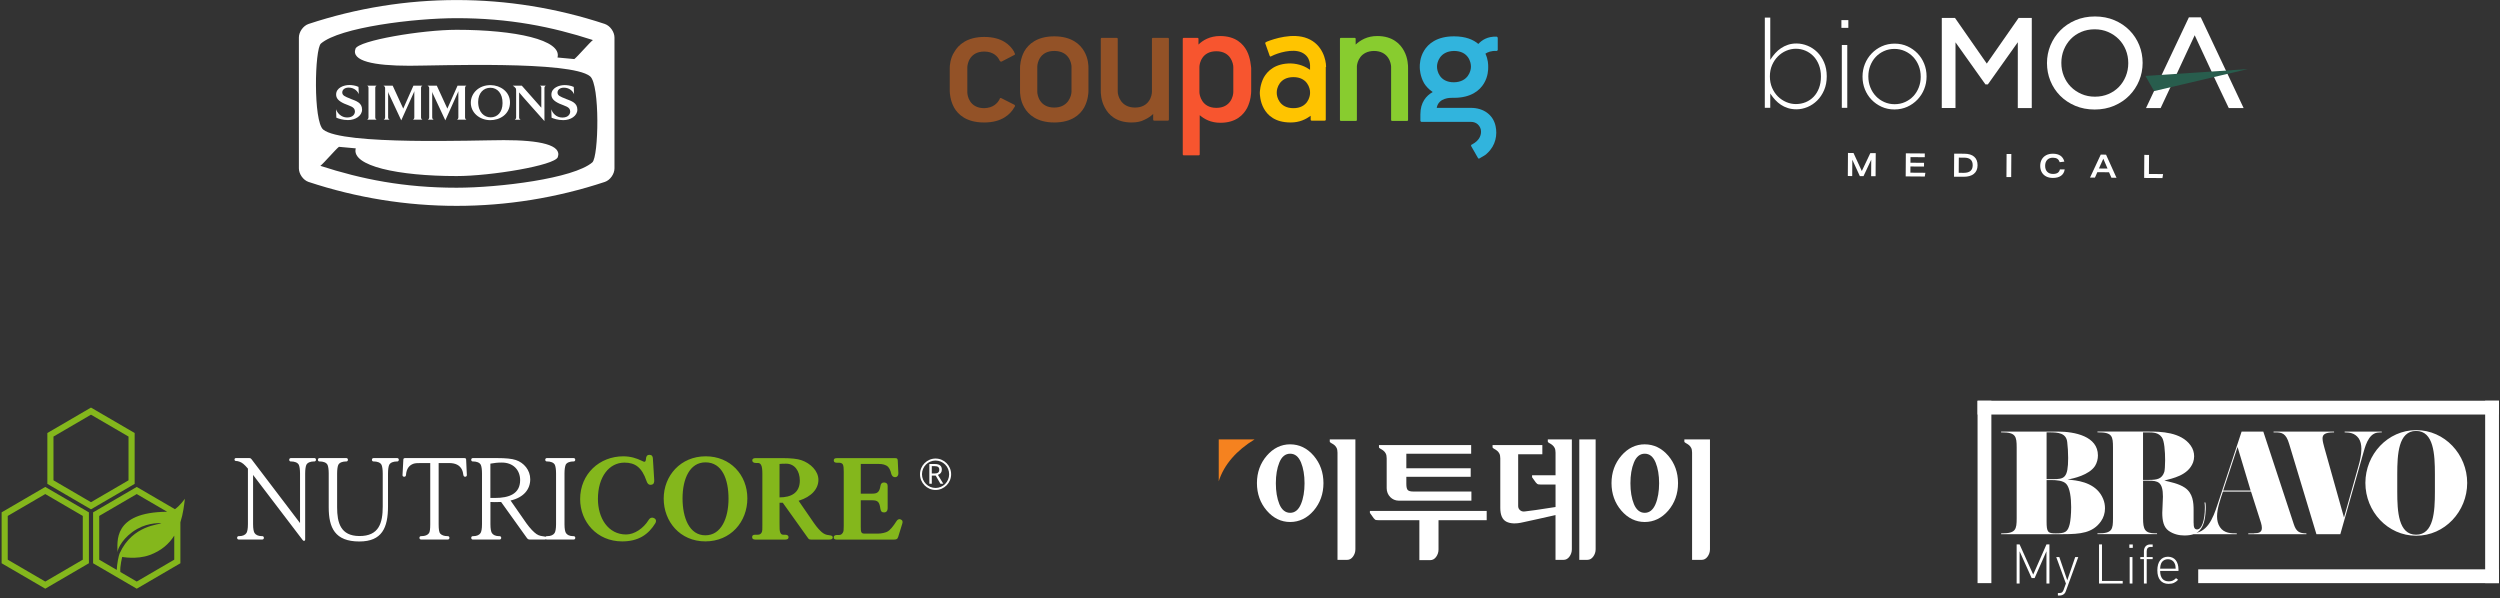 <svg width="911" height="218" viewBox="0 0 911 218" fill="none" xmlns="http://www.w3.org/2000/svg">
<rect x="0" y="0" width="911" height="218" fill="#333333" stroke="none"/>
<path d="M220.426 8.74C185.293 -2.89 147.545 -2.89 112.412 8.74C110.478 9.402 108.914 11.645 108.914 13.664V61.363C108.914 63.393 110.49 65.636 112.412 66.286C147.534 77.928 185.293 77.928 220.415 66.286C222.349 65.636 223.914 63.393 223.914 61.363V13.664C223.914 11.634 222.337 9.402 220.415 8.74M215.854 59.165C208.991 65.064 181.884 68.406 166.402 68.406C147.221 68.406 131.784 65.311 116.738 60.432C117.934 59.535 122.316 54.409 123.512 53.501L129.638 54.062C127.927 60.466 145.03 64.156 166.391 64.156C178.955 64.156 202.172 60.264 203.256 57.269C204.866 52.794 196.673 51.067 183.583 51.067C173.623 51.067 124.742 52.985 117.778 47.22C114.134 44.192 114.648 17.847 116.951 15.862C123.814 9.963 150.921 6.621 166.391 6.621C185.573 6.621 201.01 9.716 216.055 14.595C214.859 15.492 210.477 20.617 209.281 21.526L203.156 20.954C204.866 14.55 187.752 10.86 166.391 10.86C153.838 10.86 130.621 14.752 129.537 17.758C127.927 22.232 136.121 23.96 149.222 23.96C159.181 23.96 208.052 22.042 215.027 27.806C218.682 30.835 218.157 57.179 215.843 59.165M127.749 35.983C125.681 35.197 124.719 34.782 124.719 33.672C124.719 32.898 125.379 31.922 127.067 31.922C129.179 31.922 130.442 33.38 130.744 34.345L130.633 31.653C129.504 31.115 128.05 30.98 127.301 30.98C125.289 30.98 122.484 31.967 122.484 34.446C122.484 35.825 123.367 36.812 125.401 37.743C127.413 38.641 129.336 38.876 129.336 40.626C129.336 41.512 128.676 42.813 126.485 42.813C124.295 42.813 122.864 41.108 122.45 39.807L122.562 42.88C123.333 43.194 124.786 43.755 126.798 43.755C129.515 43.755 131.94 42.207 131.94 39.93C131.94 37.407 129.794 36.801 127.737 36.005M206.185 36.005C204.106 35.22 203.156 34.805 203.156 33.694C203.156 32.921 203.815 31.945 205.503 31.945C207.616 31.945 208.879 33.403 209.192 34.367L209.08 31.676C207.951 31.137 206.498 31.003 205.749 31.003C203.737 31.003 200.931 31.99 200.931 34.468C200.931 35.848 201.814 36.835 203.849 37.766C205.861 38.663 207.784 38.898 207.784 40.648C207.784 41.534 207.124 42.835 204.933 42.835C202.63 42.835 201.311 41.13 200.887 39.829L200.998 42.902C201.781 43.216 203.234 43.777 205.246 43.777C207.962 43.777 210.388 42.229 210.388 39.953C210.388 37.429 208.242 36.824 206.185 36.027M137.25 31.216H133.774C134.087 31.362 134.277 31.62 134.277 32.035V42.779C134.277 43.172 134.087 43.429 133.774 43.598H137.25C136.926 43.441 136.747 43.183 136.747 42.779V32.035C136.747 31.62 136.915 31.362 137.25 31.216ZM153.894 31.216H150.652L146.941 39.583L143.096 31.216H139.72C140.033 31.362 140.335 31.687 140.335 32.035V42.779C140.335 43.172 140.123 43.429 139.832 43.598H141.967C141.643 43.441 141.431 43.183 141.431 42.779V33.414L141.565 33.908L146.215 43.856L150.831 33.616L151.01 33.201C151.01 33.201 150.977 33.403 150.977 33.616V42.779C150.977 43.172 150.787 43.429 150.485 43.598H153.928C153.615 43.441 153.425 43.183 153.425 42.779V32.035C153.425 31.62 153.615 31.362 153.928 31.216M169.968 31.216H166.727L163.015 39.583L159.17 31.216H155.783C156.096 31.362 156.398 31.687 156.398 32.035V42.779C156.398 43.172 156.186 43.429 155.895 43.598H158.03C157.706 43.441 157.493 43.183 157.493 42.779V33.414L157.628 33.908L162.278 43.856L166.883 33.616L167.062 33.201C167.062 33.201 167.028 33.403 167.028 33.616V42.779C167.028 43.172 166.838 43.429 166.525 43.598H169.968C169.655 43.441 169.465 43.183 169.465 42.779V32.035C169.465 31.62 169.655 31.362 169.968 31.216ZM178.888 31.014C174.272 30.958 171.622 34.154 171.567 37.306C171.488 41.041 174.719 43.732 178.575 43.788C182.052 43.833 185.763 41.714 185.841 37.452C185.908 33.324 182.175 31.059 178.888 31.025M178.754 42.757C176.541 42.757 174.238 40.996 174.238 37.115C174.272 33.896 176.183 31.979 178.709 31.979C181.236 31.979 183.169 34.053 183.125 37.575C183.125 40.872 181.269 42.768 178.743 42.768M197.254 32.057V39.246L190.156 31.227H186.858C187.261 31.451 187.529 31.698 187.719 31.922C188.088 32.337 188.077 32.36 188.077 33.066V42.801C188.077 43.194 187.864 43.452 187.574 43.62H189.709C189.384 43.463 189.172 43.205 189.172 42.801V33.672C189.172 33.818 198.394 44.125 198.394 44.125V32.046C198.394 31.631 198.606 31.373 198.897 31.227H196.762C197.075 31.373 197.265 31.631 197.265 32.046" fill="white"/>
<g clip-path="url(#clip0_0_1)">
<path d="M723.984 23.171L712.396 6.531H707.592L707.584 39.363H712.58L712.588 15.426L723.483 30.745H724.386L735.291 15.389L735.283 39.368L740.376 39.371L740.383 6.539L735.579 6.536L723.984 23.171Z" fill="white"/>
<path d="M775.981 11.036C774.456 9.498 772.61 8.262 770.486 7.36C768.363 6.458 765.977 6 763.398 6C760.818 6 758.424 6.463 756.283 7.378C754.146 8.293 752.287 9.546 750.763 11.099C749.238 12.652 748.035 14.472 747.192 16.506C746.347 18.543 745.919 20.726 745.919 22.995C745.919 25.265 746.337 27.446 747.164 29.48C747.991 31.519 749.186 33.334 750.711 34.874C752.235 36.414 754.084 37.651 756.205 38.55C758.329 39.45 760.714 39.907 763.294 39.91C765.876 39.91 768.269 39.447 770.409 38.532C772.545 37.617 774.402 36.367 775.929 34.811C777.453 33.258 778.654 31.438 779.499 29.404C780.344 27.367 780.772 25.184 780.772 22.914C780.772 20.647 780.355 18.467 779.528 16.43C778.7 14.393 777.505 12.579 775.978 11.036H775.981ZM763.392 35.232C761.621 35.232 759.97 34.903 758.489 34.254C756.998 33.603 755.692 32.717 754.605 31.619C753.519 30.523 752.666 29.21 752.062 27.718C751.457 26.224 751.152 24.606 751.154 22.907C751.154 21.21 751.46 19.599 752.064 18.122C752.668 16.642 753.511 15.334 754.569 14.236C755.624 13.143 756.913 12.267 758.396 11.632C759.879 10.999 761.533 10.678 763.304 10.678C765.075 10.678 766.724 11.007 768.207 11.653C769.698 12.304 771.005 13.193 772.091 14.291C773.175 15.387 774.031 16.699 774.635 18.192C775.239 19.69 775.545 21.309 775.542 23.003C775.542 24.698 775.236 26.308 774.632 27.788C774.028 29.271 773.185 30.578 772.128 31.674C771.072 32.766 769.784 33.642 768.301 34.278C766.815 34.91 765.163 35.232 763.392 35.232Z" fill="white"/>
<path d="M808.207 31.072L808.479 31.653L808.21 31.072H808.207Z" fill="#040000"/>
<path d="M791.265 31.069L791.242 31.119L791.336 31.069H791.265Z" fill="#040000"/>
<path d="M806.109 26.531L806.07 26.541L808.207 31.072H808.21L808.479 31.653L812.12 39.382H817.578L801.974 6.322H797.628L782.006 39.374H787.342L791.234 31.07H791.265L799.749 12.843L806.109 26.531Z" fill="white"/>
<path d="M812.052 39.381H812.12L808.479 31.652L812.052 39.381Z" fill="#040000"/>
<path d="M791.336 31.069L791.242 31.119L791.409 31.069H791.336Z" fill="#040000"/>
<path d="M819.087 25.171L784.952 33.193L781.807 27.676L819.087 25.171Z" fill="#285D4D"/>
<path d="M662.196 18.99C661.159 17.975 659.969 17.191 658.657 16.655C657.343 16.119 655.989 15.847 654.633 15.847C653.51 15.847 652.471 16.004 651.542 16.318C650.612 16.631 649.759 17.044 649.007 17.552C648.252 18.059 647.557 18.663 646.935 19.348C646.31 20.038 645.755 20.765 645.283 21.508L645.086 21.819V6.418H643.103L643.095 39.288H645.084V34.056L645.278 34.351C645.753 35.07 646.302 35.768 646.906 36.422C647.511 37.078 648.2 37.666 648.955 38.174C649.707 38.681 650.565 39.086 651.511 39.384C652.455 39.682 653.503 39.834 654.623 39.834C655.979 39.834 657.335 39.554 658.649 39.005C659.961 38.456 661.154 37.656 662.189 36.626C663.223 35.598 664.068 34.33 664.706 32.853C665.342 31.378 665.666 29.692 665.666 27.843V27.752C665.666 25.903 665.344 24.217 664.709 22.742C664.074 21.267 663.228 20.004 662.194 18.99H662.196ZM663.545 27.932C663.545 29.477 663.306 30.887 662.837 32.118C662.368 33.35 661.714 34.409 660.897 35.258C660.081 36.111 659.106 36.775 658.001 37.232C656.897 37.687 655.694 37.92 654.423 37.92C653.212 37.92 652.025 37.672 650.892 37.185C649.759 36.699 648.74 36.014 647.863 35.146C646.987 34.278 646.274 33.214 645.745 31.985C645.216 30.753 644.949 29.373 644.949 27.885V27.793C644.949 26.306 645.219 24.933 645.747 23.717C646.276 22.504 646.989 21.44 647.866 20.556C648.742 19.675 649.761 18.982 650.897 18.496C652.032 18.009 653.22 17.764 654.431 17.764C655.639 17.764 656.814 18.004 657.918 18.475C659.023 18.948 660.005 19.628 660.838 20.493C661.67 21.361 662.336 22.433 662.819 23.681C663.301 24.928 663.547 26.329 663.547 27.843V27.935L663.545 27.932Z" fill="white"/>
<path d="M673.537 7.331H671.009V10.152H673.537V7.331Z" fill="white"/>
<path d="M673.146 16.394H671.157V39.293H673.146V16.394Z" fill="white"/>
<path d="M698.742 19.45C697.708 18.378 696.471 17.507 695.068 16.866C693.666 16.226 692.102 15.902 690.419 15.899C688.734 15.899 687.16 16.223 685.745 16.864C684.324 17.507 683.071 18.391 682.024 19.491C680.974 20.592 680.149 21.879 679.574 23.309C678.998 24.739 678.705 26.282 678.705 27.89V27.981C678.705 29.592 678.995 31.132 679.571 32.565C680.149 33.998 680.963 35.266 681.998 36.338C683.032 37.413 684.269 38.281 685.672 38.921C687.075 39.562 688.641 39.886 690.323 39.886C692.009 39.886 693.58 39.562 694.998 38.921C696.417 38.283 697.666 37.399 698.719 36.293C699.769 35.19 700.594 33.906 701.169 32.476C701.748 31.046 702.038 29.503 702.041 27.895V27.803C702.041 26.193 701.75 24.653 701.172 23.223C700.596 21.792 699.782 20.524 698.745 19.45H698.742ZM699.912 27.987C699.912 29.346 699.673 30.651 699.204 31.861C698.735 33.072 698.073 34.136 697.239 35.031C696.406 35.925 695.39 36.644 694.223 37.175C693.056 37.705 691.773 37.972 690.409 37.972C689.076 37.972 687.808 37.711 686.642 37.196C685.475 36.68 684.446 35.959 683.582 35.051C682.719 34.144 682.037 33.062 681.552 31.835C681.067 30.609 680.823 29.284 680.823 27.892V27.803C680.823 26.444 681.062 25.139 681.531 23.931C682 22.723 682.662 21.656 683.494 20.762C684.329 19.868 685.343 19.146 686.509 18.618C687.676 18.087 688.96 17.821 690.323 17.821C691.656 17.821 692.924 18.082 694.088 18.597C695.252 19.112 696.282 19.834 697.148 20.744C698.011 21.651 698.696 22.734 699.178 23.96C699.663 25.184 699.907 26.509 699.907 27.903V27.994L699.912 27.987Z" fill="white"/>
<path d="M673.397 55.739L675.417 55.752L678.446 62.328L681.547 55.791L683.52 55.804L683.465 64.208L681.842 64.197L681.881 58.184L679.065 64.179L677.722 64.171L674.984 58.197L674.945 64.153L673.346 64.142L673.4 55.739H673.397Z" fill="white"/>
<path d="M694.485 55.877L701.395 55.922L701.387 57.287L696.181 57.253L696.168 59.3L701.117 59.331L701.11 60.696L696.16 60.665L696.144 62.924L701.607 62.961L701.39 64.326L694.433 64.281L694.488 55.877H694.485Z" fill="white"/>
<path d="M712.096 55.99L715.796 56.014C717.375 56.024 718.578 56.39 719.4 57.114C720.224 57.839 720.631 58.882 720.623 60.247C720.616 61.588 720.17 62.621 719.285 63.345C718.401 64.069 717.146 64.425 715.521 64.414L712.044 64.391L712.098 55.987L712.096 55.99ZM715.575 62.982C717.745 62.995 718.837 62.077 718.85 60.226C718.863 58.39 717.844 57.465 715.798 57.452L713.791 57.438L713.755 62.971L715.575 62.984V62.982Z" fill="white"/>
<path d="M731.202 56.115L732.929 56.126L732.875 64.529L731.148 64.519L731.202 56.115Z" fill="white"/>
<path d="M752.251 58.9L750.545 59.101C750.355 58.526 750.065 58.113 749.679 57.859C749.29 57.606 748.758 57.477 748.082 57.472C747.21 57.467 746.523 57.723 746.018 58.241C745.512 58.761 745.258 59.483 745.25 60.409C745.245 61.334 745.491 62.061 745.994 62.584C746.497 63.109 747.195 63.376 748.089 63.382C748.821 63.387 749.394 63.256 749.808 62.987C750.223 62.72 750.498 62.299 750.633 61.726L752.373 61.737C752.233 62.741 751.789 63.51 751.04 64.048C750.291 64.584 749.295 64.848 748.058 64.84C747.078 64.835 746.246 64.644 745.559 64.27C744.872 63.897 744.348 63.379 743.987 62.712C743.627 62.045 743.448 61.274 743.453 60.395C743.459 59.533 743.648 58.772 744.016 58.11C744.387 57.449 744.918 56.934 745.613 56.562C746.308 56.191 747.138 56.008 748.102 56.013C750.381 56.029 751.763 56.991 752.251 58.9Z" fill="white"/>
<path d="M765.513 56.34L767.44 56.353L771.249 64.781L769.405 64.767L768.531 62.772L764.271 62.744L763.395 64.728L761.608 64.718L765.513 56.34ZM767.989 61.418L766.449 57.831L764.852 61.397L767.992 61.418H767.989Z" fill="white"/>
<path d="M781.384 56.442L783.111 56.452L783.067 63.397L788.224 63.431L787.993 64.89L781.33 64.846L781.384 56.442Z" fill="white"/>
</g>
<g clip-path="url(#clip1_0_1)">
<path d="M454.358 18.564C453.011 16.013 450.315 13.129 444.587 13.129C440.881 13.129 438.298 14.682 436.726 16.235V14.128C436.726 13.906 436.501 13.795 436.389 13.795H431.335C431.11 13.795 430.998 14.017 430.998 14.128V56.274C430.998 56.496 431.223 56.607 431.335 56.607H436.838C437.063 56.607 437.175 56.385 437.175 56.274V41.967C438.86 43.408 441.218 44.739 444.7 44.739C450.428 44.739 453.123 41.856 454.471 39.305C455.818 36.643 455.931 33.87 455.931 33.315V24.775C455.818 24.11 455.706 21.226 454.358 18.564ZM449.417 33.537C449.417 34.868 448.518 39.305 443.24 39.305C437.961 39.305 437.063 34.757 437.063 33.537V24.442C437.063 23.111 437.961 18.675 443.24 18.675C448.518 18.675 449.417 23.222 449.417 24.442V33.537Z" fill="#F7552F"/>
<path d="M371.699 24.665C371.699 24.11 371.811 21.337 373.271 18.675C374.731 16.124 377.876 13.241 384.165 13.241C390.454 13.241 393.599 16.124 395.059 18.675C396.631 21.337 396.631 24.11 396.631 24.665V33.205C396.631 33.76 396.519 36.532 395.059 39.194C393.599 41.745 390.567 44.629 384.165 44.629C377.876 44.629 374.731 41.745 373.271 39.194C371.699 36.532 371.699 33.76 371.699 33.205V24.665ZM377.988 33.427C377.988 34.758 378.887 39.194 384.165 39.194C389.444 39.194 390.454 34.647 390.454 33.427V24.332C390.454 23.001 389.556 18.564 384.165 18.564C378.774 18.564 377.988 23.112 377.988 24.332V33.427Z" fill="#935227"/>
<path d="M425.944 14.128C425.944 13.906 425.832 13.795 425.607 13.795H420.104C419.879 13.795 419.767 14.017 419.767 14.128V33.426C419.767 34.757 418.869 39.194 413.59 39.194C408.312 39.194 407.301 34.646 407.301 33.426V14.128C407.301 13.906 407.076 13.795 406.964 13.795H401.461C401.236 13.795 401.124 14.017 401.124 14.128V33.205C401.124 33.759 401.124 36.532 402.584 39.194C403.932 41.745 406.627 44.629 412.355 44.629C414.264 44.629 415.836 44.296 417.072 43.63C418.307 43.076 419.43 42.299 420.216 41.523V43.63C420.216 43.852 420.441 43.963 420.553 43.963H425.607C425.832 43.963 425.944 43.741 425.944 43.63V14.128Z" fill="#935227"/>
<path d="M483.222 24.332C483.222 21.892 481.986 16.235 476.483 14.017C471.092 11.799 464.017 14.239 461.771 15.126L461.322 15.348C461.097 15.459 460.985 15.681 461.097 15.902L462.669 20.339C462.782 20.561 462.894 20.672 463.118 20.561C463.231 20.561 463.231 20.45 463.343 20.45C465.477 19.341 470.98 17.566 474.349 19.119C477.719 20.672 477.382 24.11 477.382 24.553V25.441C475.809 24.332 473.563 23.223 470.306 23.112C464.578 23.112 461.883 25.884 460.535 28.214C459.188 30.765 459.075 33.426 459.075 33.87C459.075 34.425 459.188 37.087 460.535 39.527C461.883 41.967 464.578 44.629 470.306 44.629C473.676 44.629 475.922 43.408 477.606 42.188V43.63C477.606 43.852 477.831 43.963 477.943 43.963H482.773C482.997 43.963 483.109 43.741 483.109 43.63V24.443C483.184 24.443 483.222 24.406 483.222 24.332ZM477.382 33.981C477.382 35.201 476.483 39.416 471.317 39.416C466.151 39.416 465.252 35.201 465.252 33.981V33.537C465.252 32.317 466.151 28.103 471.317 28.103C476.483 28.103 477.382 32.317 477.382 33.537V33.981Z" fill="#FFC400"/>
<path d="M545.329 13.352C542.072 13.241 540.05 14.572 538.703 16.014C536.906 14.461 534.098 13.241 529.83 13.241C523.541 13.241 520.396 16.014 518.936 18.454C517.364 21.005 517.364 23.666 517.364 24.221V24.554C517.364 25.108 517.476 27.77 518.936 30.321C519.61 31.43 520.621 32.539 522.081 33.538C519.722 34.869 517.588 37.309 517.588 41.634V43.963C517.588 44.185 517.813 44.407 517.925 44.407H536.007C538.141 44.407 539.264 45.849 539.601 47.18C539.938 48.843 539.376 51.062 536.456 52.615L536.232 52.725C536.007 52.836 536.007 53.058 536.119 53.28L538.59 57.606C538.702 57.827 538.927 57.827 539.152 57.717C539.152 57.717 540.387 56.94 540.836 56.718C541.286 56.496 541.623 56.164 541.959 55.831C545.104 52.947 545.666 49.065 544.992 45.96C544.093 41.745 540.499 39.305 536.007 39.305H523.541C524.215 35.534 528.595 35.645 529.156 35.645H529.83C536.119 35.645 539.264 32.872 540.724 30.432C542.296 27.881 542.296 25.219 542.296 24.665V24.11C542.296 23.666 542.296 21.67 541.286 19.563C542.072 19.008 543.419 18.454 545.329 18.564C545.553 18.564 545.778 18.343 545.778 18.232V13.906C545.778 13.573 545.553 13.352 545.329 13.352ZM536.007 24.443C536.007 25.663 535.109 29.878 529.83 29.988C524.439 29.988 523.653 25.663 523.653 24.443V24.11C523.653 22.89 524.552 18.675 529.83 18.564C535.221 18.564 536.007 22.89 536.007 24.11V24.443Z" fill="#31B4DD"/>
<path d="M369.677 38.196L364.848 35.756C364.623 35.645 364.399 35.756 364.286 35.978V36.089C363.5 37.641 361.928 39.305 358.671 39.416C353.28 39.416 352.494 34.868 352.494 33.648V24.554C352.494 23.223 353.392 18.786 358.671 18.786C361.928 18.786 363.613 20.561 364.286 22.114C364.399 22.224 364.511 22.446 364.736 22.446H364.96L369.677 20.006C369.902 19.895 369.902 19.674 369.79 19.452C369.677 19.23 369.565 19.119 369.565 18.897C368.105 16.346 365.073 13.462 358.671 13.462C352.382 13.462 349.237 16.346 347.777 18.897C346.205 21.226 346.092 24.11 346.092 24.665V33.205C346.092 33.759 346.205 36.532 347.665 39.194C349.125 41.745 352.157 44.629 358.559 44.629H358.671C364.96 44.629 368.105 41.745 369.565 39.194L369.902 38.639C369.902 38.529 369.79 38.307 369.677 38.196Z" fill="#935227"/>
<path d="M511.636 18.564C510.288 16.013 507.48 13.129 501.865 13.129C498.159 13.129 495.688 14.682 494.003 16.235V14.128C494.003 13.906 493.779 13.795 493.666 13.795H488.613C488.388 13.795 488.276 14.017 488.276 14.128V43.741C488.276 43.963 488.5 44.074 488.613 44.074H494.116C494.34 44.074 494.453 43.852 494.453 43.741V24.11C494.565 22.557 495.688 18.675 500.63 18.564C506.02 18.564 506.919 23.111 506.919 24.331V43.741C506.919 43.963 507.144 44.074 507.256 44.074H512.759C512.984 44.074 513.096 43.852 513.096 43.741V24.664C513.096 24.11 513.096 21.226 511.636 18.564Z" fill="#88CC2F"/>
</g>
<g clip-path="url(#clip2_0_1)">
<path d="M49.062 157.787L33.157 148.518L17.257 157.787V176.327L33.162 185.597L49.067 176.327V157.787H49.062ZM33.162 183.003L19.488 175.03V159.084L33.157 151.111L46.831 159.084V175.025L33.157 182.998L33.162 183.003ZM16.495 177.433L0.59 186.703V205.248L16.495 214.518L32.4 205.243V186.703L16.495 177.438V177.433ZM16.495 211.918L2.821 203.946V188.005L16.495 180.032L30.168 188.005V203.946L16.495 211.918ZM67.367 181.742C67.367 181.742 65.709 184.171 63.744 185.551L49.825 177.438L33.925 186.708V205.253L49.83 214.523L65.735 205.248V190.309C66.733 187.214 67.086 184.13 67.372 181.742H67.367ZM42.542 207.671L36.156 203.946V188.005L49.83 180.032L60.904 186.486C40.797 186.625 42.865 197.709 42.819 201.274C42.839 199.822 45.035 195.518 50.034 192.717C54.41 190.273 58.765 190.656 58.765 190.656C58.335 191.219 48.33 191.203 43.612 201.615C43.249 202.416 42.629 205.387 42.547 207.666L42.542 207.671ZM49.83 211.918L43.858 208.436C43.648 206.291 44.543 202.948 44.543 202.948C44.543 202.948 49.753 203.956 54.43 202.292C58.816 200.732 61.641 198.127 63.498 195.177V203.946L49.825 211.918H49.83Z" fill="#84B71C"/>
<path d="M114.534 166.923H106.004C105.656 166.923 105.39 167.145 105.39 167.543C105.39 167.941 105.651 168.163 106.004 168.163H106.224C107.14 168.163 108.542 168.473 108.936 169.491C109.156 170.023 109.33 171.082 109.33 172.54V190.604L91.614 167.285C91.439 167.062 91.219 166.928 90.871 166.928H85.928C85.667 166.928 85.447 167.15 85.447 167.46C85.447 167.858 85.795 167.987 86.015 167.987C86.281 167.987 86.716 168.034 87.197 168.21C88.246 168.561 89.034 169.222 90.344 170.767V190.992C90.344 192.717 90.124 193.684 89.817 194.216C89.377 194.924 88.42 195.363 87.238 195.363H87.018C86.67 195.363 86.404 195.585 86.404 195.983C86.404 196.381 86.665 196.603 87.018 196.603H95.549C95.902 196.603 96.158 196.381 96.158 195.983C96.158 195.585 95.897 195.363 95.549 195.363H95.329C94.147 195.363 93.184 194.924 92.744 194.216C92.442 193.684 92.222 192.717 92.222 190.992V173.062L110.282 196.779C110.415 196.954 110.548 197.089 110.809 197.089C110.983 197.089 111.203 196.913 111.203 196.644V172.529C111.203 171.072 111.382 170.013 111.597 169.481C111.991 168.468 113.388 168.153 114.309 168.153H114.529C114.877 168.153 115.143 167.931 115.143 167.533C115.143 167.135 114.877 166.913 114.529 166.913L114.534 166.923ZM144.712 166.923H136.14C135.792 166.923 135.531 167.145 135.531 167.543C135.531 167.941 135.792 168.163 136.14 168.163H136.36C137.276 168.163 138.679 168.473 139.073 169.491C139.287 170.023 139.467 171.082 139.467 172.54V184.553C139.467 190.516 138.151 195.373 130.936 195.332C124.114 195.285 122.845 190.516 122.845 184.863V172.54C122.845 171.082 123.019 170.023 123.239 169.491C123.633 168.478 125.03 168.163 125.951 168.163H126.172C126.519 168.163 126.786 167.941 126.786 167.543C126.786 167.145 126.525 166.923 126.172 166.923H116.459C116.111 166.923 115.85 167.145 115.85 167.543C115.85 167.941 116.111 168.163 116.459 168.163H116.679C117.595 168.163 118.997 168.473 119.391 169.491C119.611 170.023 119.785 171.082 119.785 172.54V184.863C119.785 192.325 122.057 197.316 130.936 197.316C139.206 197.316 141.391 192.33 141.391 184.465V172.54C141.391 171.082 141.565 170.023 141.785 169.491C142.179 168.478 143.576 168.163 144.497 168.163H144.717C145.065 168.163 145.326 167.941 145.326 167.543C145.326 167.145 145.065 166.923 144.717 166.923H144.712ZM169.204 166.923H147.639C147.204 166.923 146.979 167.099 146.979 167.496L146.677 173.103C146.636 173.547 146.979 173.723 147.286 173.723C147.593 173.723 147.895 173.589 147.941 173.103C148.115 170.721 149.164 169.527 150.653 168.995C151.221 168.773 152.229 168.731 153.586 168.731H156.779V191.079C156.779 192.717 156.651 193.771 156.344 194.257C155.817 195.006 154.855 195.363 153.632 195.363H153.458C153.11 195.363 152.844 195.585 152.844 195.983C152.844 196.381 153.105 196.603 153.458 196.603H163.165C163.513 196.603 163.774 196.381 163.774 195.983C163.774 195.585 163.513 195.363 163.165 195.363H162.991C161.896 195.363 160.98 195.053 160.412 194.433C160.018 193.994 159.844 192.888 159.844 191.079V168.731H163.559C165.965 168.731 167.541 169.481 168.37 171.206C168.59 171.651 168.718 172.178 168.851 173.103C168.938 173.589 169.199 173.723 169.506 173.723C169.813 173.723 170.12 173.547 170.12 173.103L169.859 167.496C169.859 167.099 169.639 166.923 169.204 166.923ZM206.075 169.486C206.469 168.473 207.866 168.158 208.787 168.158H209.007C209.355 168.158 209.616 167.936 209.616 167.538C209.616 167.14 209.35 166.918 209.007 166.918H199.3C198.952 166.918 198.686 167.14 198.686 167.538C198.686 167.936 198.952 168.158 199.3 168.158H199.52C200.436 168.158 201.838 168.468 202.232 169.486C202.452 170.018 202.626 171.077 202.626 172.534V190.997C202.626 192.723 202.406 193.689 202.104 194.221C201.664 194.929 200.702 195.368 199.525 195.368H199.305C199.1 195.368 198.931 195.451 198.819 195.595C198.767 195.575 198.706 195.554 198.645 195.544C197.549 195.368 196.546 195.327 195.497 194.614C194.535 193.952 193.179 192.583 191.823 190.687L186.045 182.383C190.902 181.277 193.22 178.234 193.22 174.653C193.22 171.3 190.902 168.602 187.975 167.631C186.532 167.145 184.26 166.923 181.153 166.923H172.315C171.967 166.923 171.706 167.145 171.706 167.543C171.706 167.941 171.967 168.163 172.315 168.163H172.535C173.457 168.163 174.859 168.473 175.248 169.491C175.468 170.023 175.642 171.082 175.642 172.54V191.002C175.642 192.728 175.427 193.694 175.12 194.226C174.685 194.934 173.723 195.373 172.541 195.373H172.321C171.973 195.373 171.712 195.595 171.712 195.993C171.712 196.391 171.973 196.613 172.321 196.613H182.033C182.381 196.613 182.642 196.391 182.642 195.993C182.642 195.595 182.381 195.373 182.033 195.373H181.813C180.631 195.373 179.669 194.934 179.234 194.226C178.932 193.694 178.712 192.728 178.712 191.002V182.92C179.106 182.967 179.807 182.967 180.155 182.967C180.636 182.967 181.598 182.967 182.607 182.92L191.966 195.993C192.273 196.438 192.58 196.613 193.102 196.613H198.527C198.691 196.613 198.824 196.562 198.921 196.479C199.028 196.562 199.161 196.613 199.315 196.613H209.023C209.371 196.613 209.632 196.391 209.632 195.993C209.632 195.595 209.366 195.373 209.023 195.373H208.803C207.626 195.373 206.659 194.934 206.224 194.226C205.922 193.694 205.702 192.728 205.702 191.002V172.54C205.702 171.082 205.876 170.023 206.096 169.491L206.075 169.486ZM180.355 181.453H178.692V168.954C180.222 168.69 181.23 168.556 182.888 168.556C187.043 168.556 189.536 171.294 189.536 174.963C189.536 179.996 185.467 181.453 180.355 181.453Z" fill="white"/>
<path d="M238.484 188.888C237.655 188.403 236.867 188.625 236.34 189.509C234.456 192.557 231.176 194.764 228.162 194.764C221.596 194.764 217.881 188.801 217.881 181.825C217.881 173.785 221.949 168.576 227.548 168.576C231.396 168.576 233.893 170.256 235.598 175.289C235.859 176.038 236.253 176.746 237.215 176.658C238.31 176.57 238.438 175.733 238.397 174.891L237.916 167.161C237.875 166.499 237.742 165.75 236.647 165.75C235.685 165.75 235.465 166.458 235.418 167.031C235.378 168.137 234.983 168.272 234.937 168.272C234.63 168.272 234.456 168.23 233.888 167.915C231.831 166.944 229.774 166.282 227.108 166.282C218.49 166.282 211.402 172.684 211.402 181.872C211.402 190.175 217.569 197.285 226.709 197.285C232.614 197.285 236.288 194.81 238.827 190.619C239.088 190.175 239.267 189.338 238.479 188.894L238.484 188.888ZM257.157 166.277C248.018 166.277 241.851 173.341 241.851 181.691C241.851 190.041 247.803 197.28 257.029 197.28C266.256 197.28 272.336 190.17 272.336 181.603C272.336 173.036 266.123 166.277 257.157 166.277ZM257.029 195.068C251.211 195.068 248.719 188.708 248.719 181.598C248.719 174.488 251.344 168.483 257.075 168.483C263.155 168.483 265.473 174.622 265.473 181.732C265.473 188.842 262.807 195.068 257.035 195.068H257.029ZM302.124 195.022C300.988 194.934 300.246 194.583 299.412 193.875C298.844 193.348 297.836 192.418 296.48 190.428L291.014 182.481C295.871 180.978 298.23 178.022 298.23 174.839C298.23 171.656 295.385 168.835 292.017 167.688C290.615 167.202 288.256 166.933 284.976 166.933H275.483C274.521 166.933 274.127 167.202 274.127 167.776C274.127 168.308 274.567 168.706 275.442 168.706H276.143C276.757 168.706 277.151 168.969 277.412 169.589C277.678 170.116 277.806 171.134 277.806 172.726V190.831C277.806 192.774 277.852 193.441 277.545 194.056C277.279 194.541 276.844 194.851 276.143 194.851H275.227C274.347 194.851 274.086 195.161 274.086 195.735C274.086 196.309 274.434 196.619 275.227 196.619H286.163C286.992 196.619 287.345 196.314 287.345 195.735C287.345 195.156 286.864 194.851 286.076 194.851H285.421C284.807 194.851 284.505 194.541 284.285 193.926C284.065 193.353 284.065 192.423 284.065 190.837V183.199H285.247L294.387 196.004C294.694 196.443 294.868 196.624 295.61 196.624H302.078C303.086 196.624 303.439 196.36 303.439 195.874C303.439 195.435 303.265 195.125 302.124 195.032V195.022ZM284.06 181.246V169.057C284.935 168.969 285.503 168.969 286.511 168.969C289.576 168.969 291.454 171.661 291.454 175.108C291.454 179.701 288.174 181.246 284.06 181.246ZM328.233 189.281C327.445 188.971 327.01 189.416 326.657 189.943C325.475 191.792 324.385 193.208 323.249 193.782C322.594 194.092 321.238 194.443 320.01 194.443H314.974C314.319 194.443 314.012 194.267 313.838 193.828C313.664 193.384 313.664 192.635 313.664 191.663V182.306H317.906C319.964 182.306 320.491 183.055 320.793 185.308C320.967 186.367 321.32 186.723 322.149 186.723C323.029 186.723 323.464 186.103 323.464 185.178V177.144C323.464 176.301 323.116 175.903 322.241 175.816C321.453 175.774 320.972 176.167 320.839 177.056C320.491 179.35 319.662 179.882 317.906 179.882H313.664V169.062H320.225C321.581 169.062 322.41 169.326 323.111 169.724C323.94 170.209 324.467 171.274 324.774 172.638C324.907 173.124 325.255 173.873 326.171 173.873C327.138 173.873 327.399 173.036 327.358 172.374L327.138 167.827C327.092 167.078 326.872 166.944 326.089 166.944H305.051C304.089 166.944 303.828 167.212 303.828 167.786C303.828 168.359 304.222 168.628 305.051 168.628H305.793C306.274 168.628 306.889 168.762 307.15 169.289C307.411 169.817 307.457 170.747 307.457 171.894V191.725C307.457 193.136 307.416 193.622 307.15 194.066C306.842 194.593 306.448 194.95 305.793 194.95H305.005C304.217 194.95 303.823 195.26 303.823 195.792C303.823 196.365 304.084 196.629 304.959 196.629H325.603C326.565 196.629 327.046 196.5 327.307 195.616L328.791 190.806C328.965 190.232 329.011 189.612 328.223 189.302L328.233 189.281Z" fill="#84B71C"/>
<path d="M339.548 173.299V176.265H338.652V169.083H340.612C341.493 169.083 342.148 169.253 342.572 169.589C342.997 169.93 343.207 170.436 343.207 171.118C343.207 172.074 342.731 172.715 341.779 173.046L343.729 176.265H342.685L340.96 173.299H339.543H339.548ZM339.548 172.534H340.612C341.191 172.534 341.61 172.42 341.876 172.188C342.143 171.961 342.276 171.62 342.276 171.165C342.276 170.71 342.143 170.385 341.871 170.173C341.6 169.966 341.165 169.863 340.561 169.863H339.543V172.529L339.548 172.534Z" fill="white"/>
<path d="M340.919 178.544C337.793 178.544 335.249 175.976 335.249 172.818C335.249 169.661 337.793 167.093 340.919 167.093C344.046 167.093 346.59 169.661 346.59 172.818C346.59 175.976 344.046 178.544 340.919 178.544ZM340.919 167.822C338.192 167.822 335.971 170.064 335.971 172.818C335.971 175.573 338.192 177.815 340.919 177.815C343.647 177.815 345.868 175.573 345.868 172.818C345.868 170.064 343.647 167.822 340.919 167.822Z" fill="white"/>
</g>
<g clip-path="url(#clip3_0_1)">
<path d="M792.824 207.225H787.151C787.208 206.283 787.271 206.022 787.487 205.405C787.906 204.38 788.864 203.782 789.987 203.782C791.11 203.782 792.062 204.38 792.481 205.405C792.741 205.984 792.76 206.308 792.817 207.225M787.151 208.045H793.839V207.581C793.839 204.616 792.399 202.872 789.987 202.872C787.576 202.872 786.135 204.692 786.135 207.816C786.135 210.941 787.576 212.761 790.228 212.761C791.827 212.761 792.729 212.258 793.706 211.278L792.951 210.68C792.132 211.501 791.434 211.844 790.292 211.844C788.236 211.844 787.157 210.502 787.157 208.039M782.258 203.757H784.435V203H782.258V200.9C782.258 199.875 782.715 199.296 783.737 199.296H784.435V198.393H783.559C782.043 198.393 781.243 199.455 781.243 200.919V203H779.923V203.757H781.243V212.646H782.265V203.757H782.258ZM775.932 199.652H777.188V198.393H775.932V199.652ZM776.052 212.646H777.068V202.993H776.052V212.646ZM764.884 212.646H773.514V211.685H765.963V198.386H764.884V212.646ZM752.846 215.274L757.32 203H756.203L753.31 211.45L750.416 203H749.299L752.815 212.652L752.034 214.797C751.698 215.758 751.374 216.12 750.277 216.12H749.896V217.024H750.372C751.013 217.024 751.711 216.865 752.193 216.4C752.453 216.178 752.669 215.802 752.853 215.28M745.733 212.646H746.812V198.386H745.733L740.898 209.382L735.942 198.386H734.863V212.646H735.942V200.893L740.333 210.648H741.412L745.727 200.893V212.646H745.733Z" fill="white"/>
<path d="M887.278 175.981V179.182C887.278 186.392 886.847 194.842 880.418 194.842C873.99 194.842 873.559 186.392 873.559 179.182V172.787C873.559 165.527 873.984 157.032 880.418 157.032C886.853 157.032 887.278 165.533 887.278 172.787V175.988V175.981ZM899.043 175.981C899.043 165.571 890.851 156.739 880.469 156.739C870.088 156.739 861.946 165.571 861.946 175.981C861.946 186.392 870.088 195.224 880.469 195.224C890.851 195.224 899.043 186.392 899.043 175.981ZM850.537 157.554V157.267H828.486V157.554H829.057C831.488 157.554 833.01 157.84 834.153 161.709L844.103 194.657H852.815L861.007 165.724C861.769 163.051 862.867 158.177 866.293 157.656C866.864 157.56 867.911 157.56 867.911 157.56V157.274H854.389V157.56C856.102 157.605 858.006 157.7 859.484 159.704C860.195 160.71 860.487 162.091 860.487 163.573C860.487 165.673 859.96 167.964 859.484 169.637L854.148 188.593L847.003 163.141C846.768 162.186 846.336 160.85 846.336 159.8C846.336 158.464 846.958 157.554 850.524 157.554M810.135 178.749L815.37 162.899L820.129 178.749H810.128H810.135ZM821.322 194.365H819.272V194.651H840.46V194.365C837.89 194.365 836.748 193.696 835.891 191.119L824.748 157.267H816.842L808.129 183.674C806.321 189.21 804.227 194.371 798.56 194.371V194.657H815.084V194.371C813.085 194.371 810.465 194.371 808.942 192.08C808.18 190.935 807.895 189.599 807.895 188.167C807.895 185.348 809.037 182.154 810.039 179.144H820.275L823.276 188.549C823.708 189.885 824.228 191.272 824.228 192.367C824.228 193.945 823.181 194.326 821.373 194.326L821.322 194.371V194.365ZM780.919 174.887V157.554H782.588C784.873 157.554 786.586 157.694 787.779 159.367C788.686 160.564 788.972 164.521 788.972 167.722C788.972 169.682 788.832 171.4 788.686 171.922C787.83 174.55 786.066 174.881 783.02 174.881H780.926L780.919 174.887ZM799.347 190.496V185.863C799.347 183.095 799.106 179.748 796.206 177.744C793.922 176.166 790.59 175.593 788.686 175.116C791.637 174.302 797.355 173.303 799.163 168.479C799.404 167.811 799.544 167.048 799.544 166.284C799.544 164.948 799.163 163.561 798.262 162.32C794.785 157.401 787.214 157.261 783.166 157.261H764.313V157.547H764.643C769.688 157.547 769.973 158.979 769.973 163.083V188.822C769.973 192.926 769.688 194.358 764.643 194.358H764.313V194.645H786.028V194.358H785.457C781.554 194.358 780.932 192.926 780.932 188.822V175.167H782.982C786.364 175.167 788.172 175.6 788.172 180.989C788.172 182.567 787.931 185.622 787.931 186.862C787.931 189.821 788.458 192.067 790.171 193.359C791.935 194.651 794.029 195.128 795.984 195.128C800.984 195.128 802.076 192.837 802.742 191.355C803.789 189.064 803.789 185.004 803.789 184.953C803.789 184.19 803.738 183.522 803.649 183.089H803.313C803.408 183.617 803.459 184.234 803.459 184.903C803.459 189.484 802.361 192.926 800.648 192.926C799.601 192.926 799.36 192.112 799.36 190.489M729.495 157.554C734.539 157.554 734.876 158.985 734.876 163.09V188.829C734.876 192.933 734.546 194.365 729.495 194.365H729.209V194.651H751.78C758.158 194.651 762.587 194.218 765.588 189.974C766.54 188.638 767.061 186.964 767.061 185.246C767.061 184.101 766.87 182.955 766.394 181.81C764.205 176.465 758.583 175.269 754.82 174.887L753.392 174.741C755.442 174.41 761.299 173.118 763.437 169.777C764.148 168.632 764.484 167.245 764.484 165.959C764.484 158.992 756.102 157.267 749.82 157.267H729.209V157.554H729.495ZM749.16 194.365C746.253 194.365 745.777 193.983 745.777 190.019V174.931H747.396C749.299 174.931 751.825 175.078 752.967 176.363C754.3 177.839 754.731 181.473 754.731 184.813C754.731 187.391 754.49 189.777 754.204 190.973C753.494 193.792 752.631 194.365 749.16 194.365ZM748.208 174.594H745.777V157.547H746.824C750.016 157.547 752.967 157.789 753.303 161.174C753.494 162.702 753.633 164.801 753.633 166.908C753.633 174.263 752.155 174.594 748.208 174.594Z" fill="white"/>
<path d="M910.624 146.018H720.624V151.064H910.624V146.018Z" fill="white"/>
<path d="M910.63 207.454H801.029V212.5H910.63V207.454Z" fill="white"/>
<path d="M725.656 146.018H720.624V212.5H725.656V146.018Z" fill="white"/>
<path d="M910.624 146.018H905.591V212.5H910.624V146.018Z" fill="white"/>
</g>
<g clip-path="url(#clip4_0_1)">
<path d="M444.107 175.375V160.114H457.173C450.631 164.101 446.043 169.266 444.107 175.375Z" fill="#F5821F"/>
<path d="M599.34 161.912C596.058 161.912 593.195 163.308 590.823 166.055C588.44 168.819 587.234 172.181 587.234 176.05C587.234 179.92 588.44 183.309 590.823 186.073C593.195 188.82 596.058 190.216 599.34 190.216C602.622 190.216 605.536 188.82 607.908 186.073C610.275 183.298 611.475 179.931 611.475 176.05C611.475 172.169 610.275 168.83 607.908 166.055C605.541 163.308 602.656 161.918 599.34 161.918V161.912ZM603.275 183.694C602.382 185.805 601.059 186.872 599.34 186.872C597.621 186.872 596.271 185.799 595.4 183.689C594.551 181.617 594.127 179.065 594.127 176.1C594.127 173.135 594.557 170.584 595.4 168.534C596.265 166.407 597.588 165.329 599.34 165.329C601.093 165.329 602.399 166.379 603.303 168.534C604.152 170.612 604.581 173.158 604.581 176.1C604.581 179.043 604.141 181.645 603.275 183.694Z" fill="white"/>
<path d="M613.774 160.896C613.774 161.086 613.958 161.27 614.332 161.466C614.712 161.661 615.075 161.901 615.426 162.169C615.767 162.443 616.046 162.794 616.264 163.213C616.481 163.638 616.593 164.229 616.593 164.967V204.014H620.081C620.946 204.014 621.65 203.628 622.23 202.841C622.816 202.037 623.112 201.133 623.112 200.15V160.114H613.78V160.896H613.774Z" fill="white"/>
<path d="M470.133 161.912C466.851 161.912 463.988 163.308 461.616 166.055C459.233 168.819 458.027 172.181 458.027 176.05C458.027 179.92 459.233 183.309 461.616 186.073C463.988 188.82 466.851 190.216 470.133 190.216C473.415 190.216 476.329 188.82 478.701 186.073C481.068 183.298 482.268 179.931 482.268 176.05C482.268 172.169 481.068 168.83 478.701 166.055C476.334 163.308 473.449 161.918 470.133 161.918V161.912ZM474.068 183.694C473.175 185.805 471.852 186.872 470.133 186.872C468.414 186.872 467.063 185.799 466.193 183.689C465.344 181.617 464.92 179.065 464.92 176.1C464.92 173.135 465.35 170.584 466.193 168.534C467.058 166.407 468.381 165.329 470.133 165.329C471.886 165.329 473.192 166.379 474.096 168.534C474.945 170.612 475.374 173.158 475.374 176.1C475.374 179.043 474.939 181.645 474.068 183.694Z" fill="white"/>
<path d="M484.567 160.896C484.567 161.086 484.751 161.27 485.125 161.466C485.505 161.661 485.873 161.901 486.219 162.169C486.56 162.443 486.839 162.794 487.057 163.213C487.274 163.638 487.386 164.229 487.386 164.967V204.014H490.874C491.739 204.014 492.443 203.628 493.023 202.841C493.609 202.037 493.905 201.133 493.905 200.15V160.114H484.567V160.896Z" fill="white"/>
<path d="M503.048 163.531C503.427 163.727 503.796 163.967 504.142 164.241C504.482 164.514 504.761 164.866 504.979 165.285C505.197 165.709 505.308 166.301 505.308 167.038V177.932C505.308 180.422 507.273 182.444 509.684 182.444H536.18V179.11H514.981C514.043 179.11 513.385 178.943 513.022 178.602C512.654 178.256 512.469 177.513 512.469 176.335V173.75H535.923V170.645H512.469V165.329H536.09V162.18H502.495V162.962C502.495 163.152 502.679 163.336 503.053 163.531H503.048Z" fill="white"/>
<path d="M499.196 186.916C499.196 186.916 500.553 188.815 500.558 188.82C500.742 189.049 500.921 189.228 501.083 189.351C501.278 189.496 501.619 189.557 502.378 189.557H517.214V204.114H521.165C522.025 204.114 522.728 203.734 523.314 202.947C523.9 202.143 524.196 201.233 524.196 200.245V189.557H541.75V186.196H499.191V186.911L499.196 186.916Z" fill="white"/>
<path d="M564.02 160.114V160.896C564.02 161.086 564.205 161.27 564.579 161.466C564.958 161.661 565.327 161.901 565.667 162.175C566.007 162.448 566.292 162.8 566.51 163.213C566.727 163.638 566.839 164.229 566.839 164.967V173.197H558.288V173.912C558.288 173.912 559.65 175.81 559.65 175.816C559.834 176.045 560.007 176.223 560.18 176.346C560.37 176.491 560.716 176.553 561.297 176.553H566.839V184.755C564.4 185.135 560.186 185.788 559.617 185.855L555.576 186.38C555.458 186.391 555.352 186.397 555.246 186.397C554.716 186.397 554.264 186.229 553.89 185.894C553.449 185.515 553.22 185.018 553.22 184.42V165.531H562.028V162.18H543.888V162.968C543.888 163.157 544.072 163.347 544.446 163.543C544.826 163.738 545.194 163.978 545.54 164.252C545.88 164.52 546.159 164.877 546.377 165.29C546.595 165.715 546.706 166.307 546.706 167.044V185.079C546.706 187.637 547.438 189.317 548.883 190.082C550.346 190.853 552.428 190.931 554.995 190.317C555.001 190.317 563.73 188.418 566.828 187.692V204.014H569.753C570.612 204.014 571.316 203.628 571.902 202.836C572.488 202.037 572.783 201.133 572.783 200.144V160.114H564.009H564.02Z" fill="white"/>
<path d="M575.496 204.008H578.421C579.28 204.008 579.984 203.623 580.57 202.83C581.156 202.032 581.451 201.127 581.451 200.139V160.114H575.496V204.008Z" fill="white"/>
</g>
<defs>
<clipPath id="clip0_0_1">
<rect width="175.994" height="58.89" fill="white" transform="translate(643.092 6)"/>
</clipPath>
<clipPath id="clip1_0_1">
<rect width="199.686" height="44.675" fill="white" transform="translate(346.092 13.107)"/>
</clipPath>
<clipPath id="clip2_0_1">
<rect width="346" height="66" fill="white" transform="translate(0.59 148.518)"/>
</clipPath>
<clipPath id="clip3_0_1">
<rect width="190" height="71" fill="white" transform="translate(720.624 146.018)"/>
</clipPath>
<clipPath id="clip4_0_1">
<rect width="179" height="44" fill="white" transform="translate(444.107 160.114)"/>
</clipPath>
</defs>
</svg>
